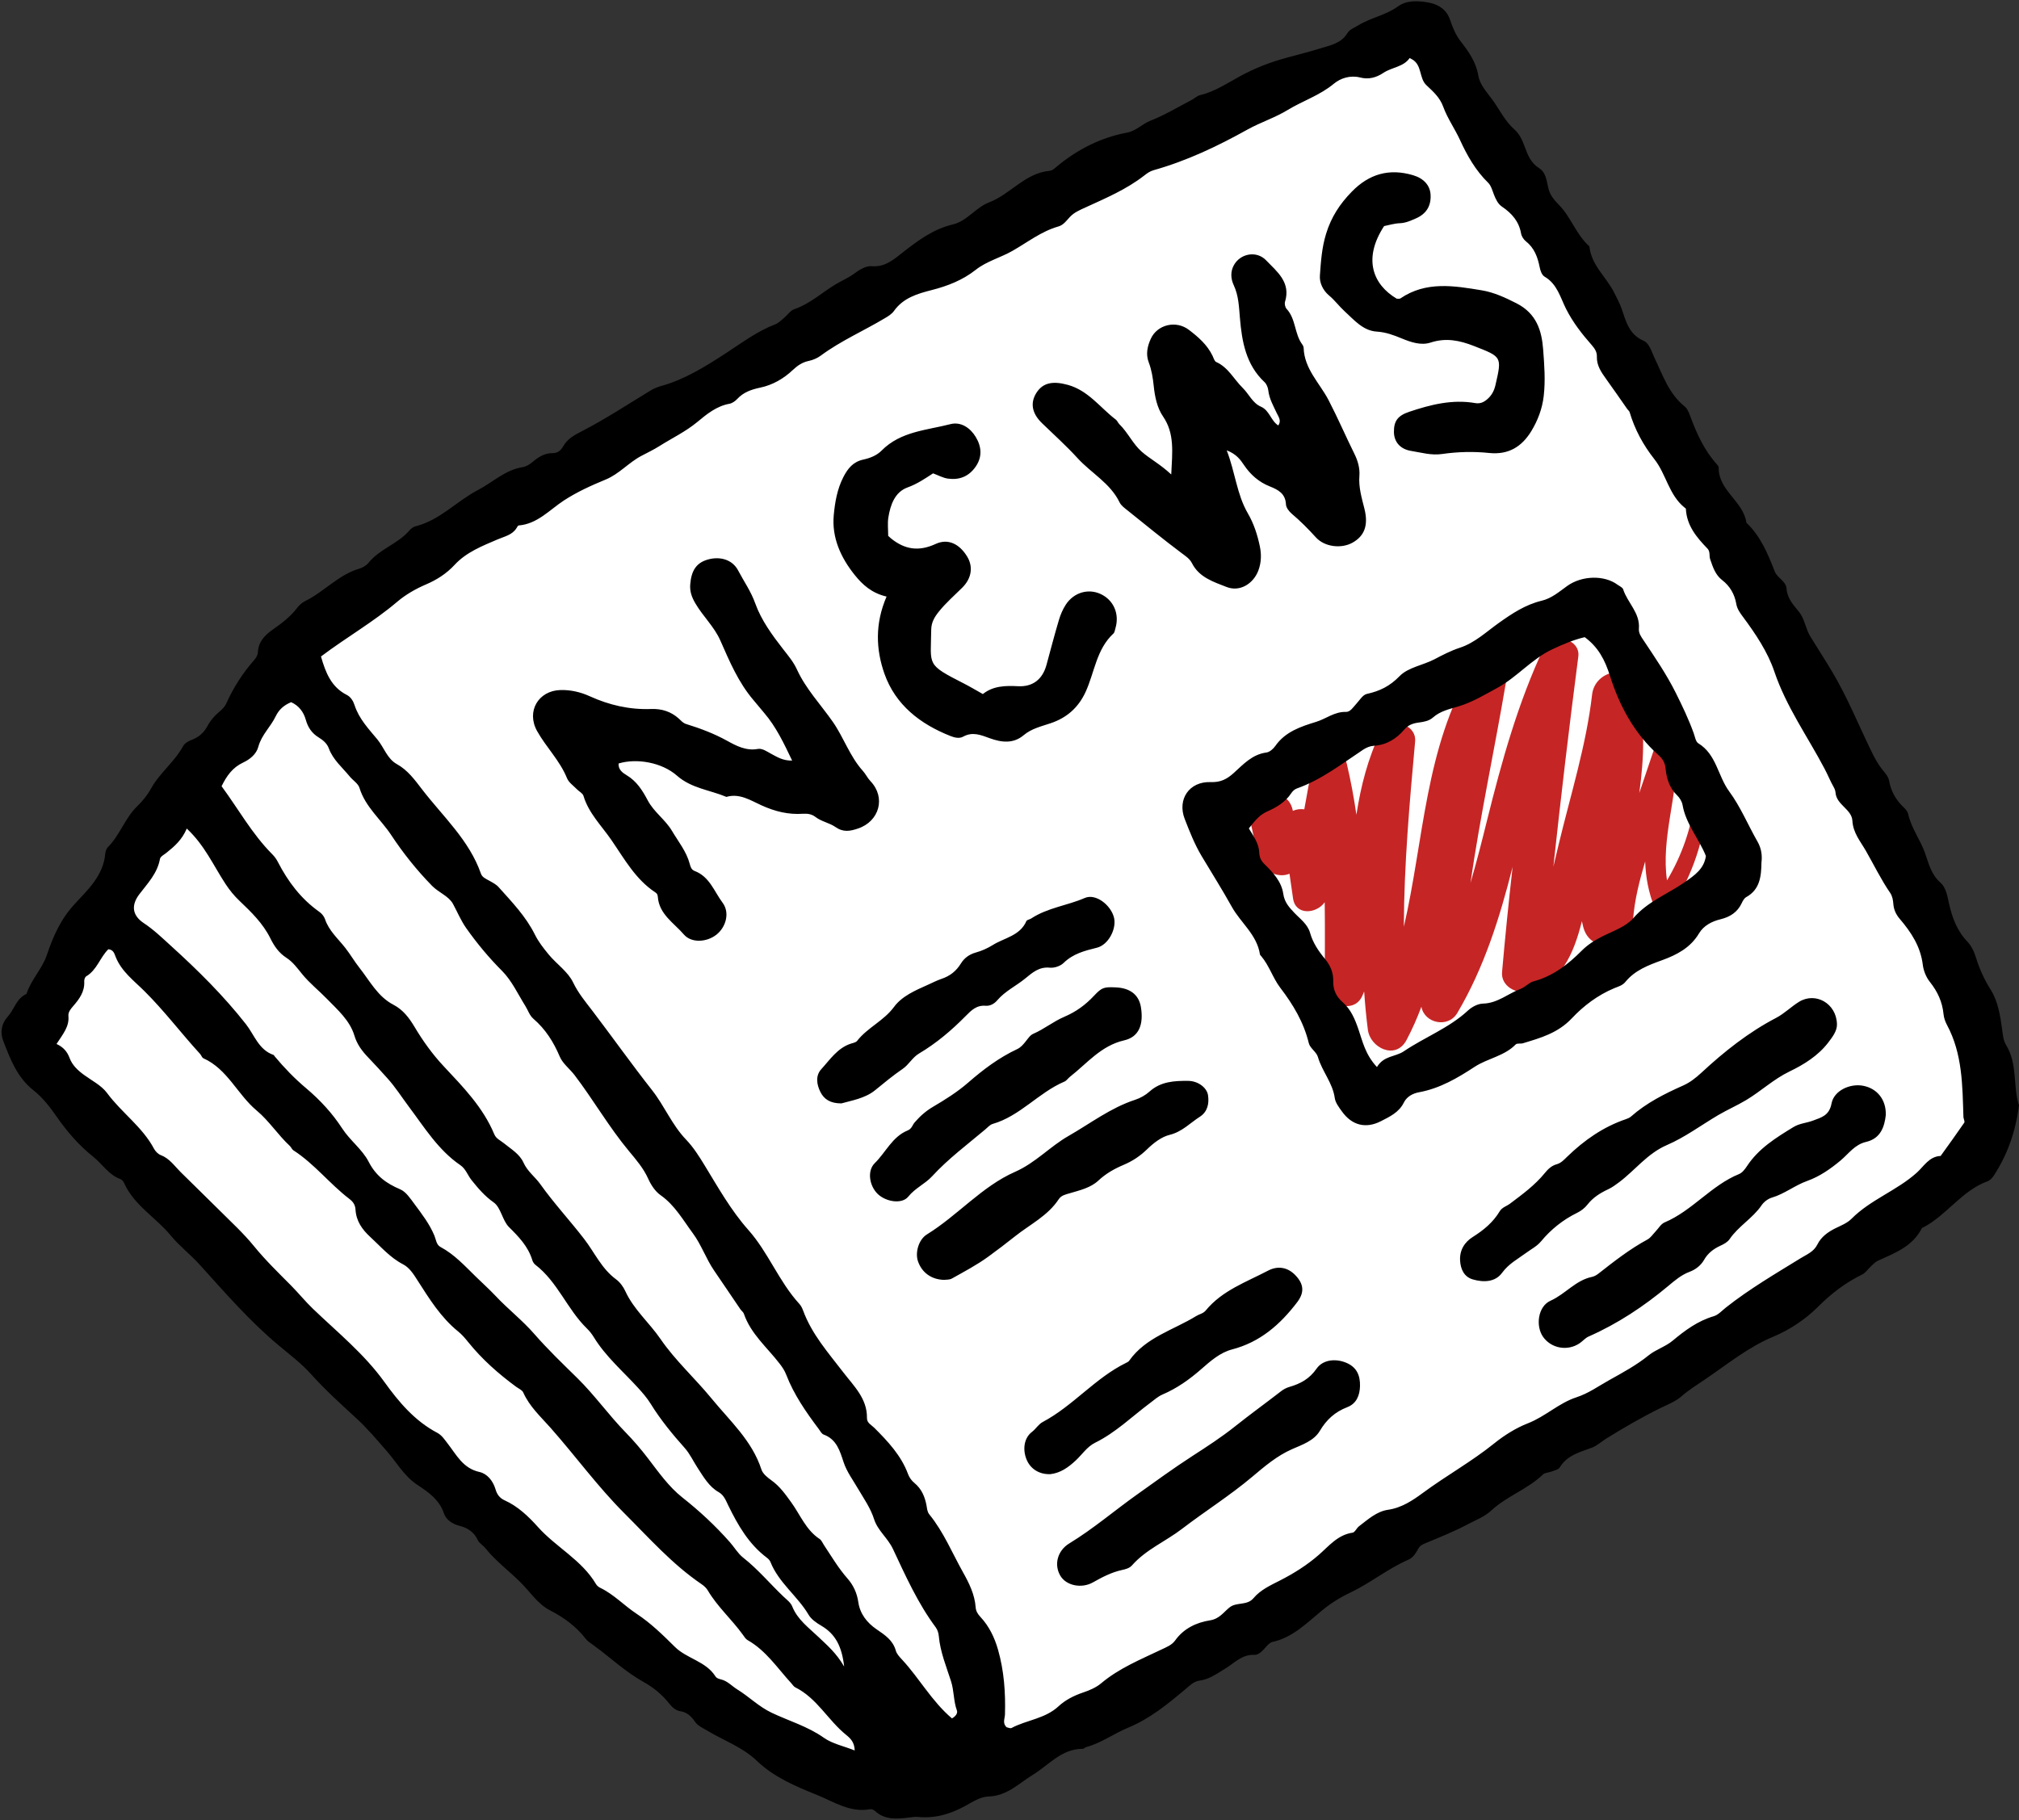 <?xml version="1.0" encoding="UTF-8" standalone="no"?><svg xmlns="http://www.w3.org/2000/svg" xmlns:xlink="http://www.w3.org/1999/xlink" fill="#000000" height="450.2" preserveAspectRatio="xMidYMid meet" version="1" viewBox="-0.4 -0.3 499.3 450.2" width="499.3" zoomAndPan="magnify"><rect x="-0.4" y="-0.3" width="499.3" height="450.2" fill="#333333" stroke="none"/><g id="change1_1"><path d="M6.65,252.98l64.98-95.69c0,0,219.38-134.61,277.61-151.77c0,0,136.72,205.87,142.44,276.05 c0,0-166.36,125.29-258.37,161.16c0,0-52.97-3.66-121.03-78.41S6.65,252.98,6.65,252.98z" fill="#ffffff"/></g><g id="change2_1"><path d="M421.87,197.35c-0.65,9.73-3.66,18.84-9.01,27c-0.84,1.28-3.27,1.71-3.99,0c-1.62-3.84-2.28-7.7-2.42-11.57 c-1.4,4.75-2.64,9.48-3,14.51c-0.49,6.83-10.48,8.81-12.32,1.67c-0.12-0.47-0.23-0.93-0.33-1.4c-1.95,7.84-5.17,15.68-13.39,17.41 c-2.92,0.62-6.66-1.39-6.35-4.84c0.76-8.69,1.64-17.37,2.61-26.02c-3.17,12.55-7.05,24.94-13.68,36.15 c-2.27,3.84-8.13,2.55-8.88-1.55c-1.05,2.81-2.26,5.57-3.69,8.26c-2.64,4.99-8.97,1.97-9.55-2.59c-0.4-3.15-0.7-6.29-0.91-9.43 c-0.16,0.38-0.32,0.75-0.49,1.13c-2.11,4.67-9.25,2.1-9.25-2.5c0-6.9,0.08-13.81-0.02-20.71c-2.02,2.86-7.2,3.36-7.83-0.95 c-0.3-2.03-0.58-4.07-0.88-6.11c-2.7,1.17-6.54-0.5-7.43-3.46c-0.93-3.09-1.53-6.27-2.22-9.43c-1.49-6.8,8.95-9.68,10.44-2.88 c0.02,0.07,0.03,0.15,0.05,0.22c0.86-0.39,1.86-0.51,2.82-0.38c0.66-3.78,1.37-7.55,2.14-11.32c0.85-4.21,7.4-4.05,8.36,0 c0.99,4.19,1.77,8.41,2.39,12.65c1.09-7.04,2.82-13.9,5.98-20.43c1.94-4,8.95-2.17,8.54,2.31c-1.38,15.2-2.74,30.54-2.79,45.85 c4.97-21.44,5.24-44.36,16.83-63.76c2.82-4.73,9.21-1.37,8.38,3.53c-2.77,16.36-6.33,32.82-8.73,49.37 c1.51-5.12,2.82-10.32,4.11-15.52c3.64-14.65,7.64-29.06,14.09-42.77c1.85-3.93,9.05-2.16,8.47,2.29 c-2.25,17.3-4.3,34.64-6.17,51.99c0.44-1.88,0.89-3.75,1.34-5.63c2.92-12.11,6.82-24.56,8.24-36.96c0.67-5.91,9.19-7.94,10.93-1.48 c2.35,8.71,1.91,17.09,0.74,25.84c1.18-3.44,2.31-6.86,3.44-10.2c1.08-3.16,5.95-2.71,5.94,0.8c-0.02,10.26-4.01,20.85-2.53,31.02 c3.67-6.16,6.03-12.88,6.92-20.13C419.02,195.42,422.01,195.33,421.87,197.35z" fill="#c62525"/></g><g id="change3_1"><path d="M495.73,258.22c-0.75-1.23-0.82-2.6-1.01-3.99c-0.46-3.36-1.03-6.88-2.79-9.68c-1.59-2.54-2.78-5.11-3.64-7.9 c-0.46-1.51-1.12-2.95-2.18-4.07c-2.56-2.69-3.77-5.98-4.53-9.48c-0.4-1.84-0.78-3.93-2.08-5.06c-2.31-2.01-2.92-4.71-3.82-7.28 c-1.17-3.35-3.43-6.22-4.19-9.74c-0.12-0.56-0.58-1.12-1.02-1.54c-1.96-1.84-3.23-3.99-3.7-6.7c-0.17-0.98-0.99-1.89-1.66-2.72 c-1.17-1.46-2.02-3.09-2.83-4.77c-3.16-6.52-5.89-13.24-9.62-19.51c-1.72-2.89-3.58-5.74-5.33-8.59c-1.24-2.02-1.41-4.39-2.84-6.16 c-1.42-1.76-2.91-3.3-3.09-5.83c-0.12-1.69-2.29-2.61-2.88-4.1c-1.74-4.43-3.51-8.76-7.04-12.12c-0.73-5.33-6.95-7.91-6.85-13.66 c0-0.26-0.26-0.57-0.46-0.79c-3.12-3.46-4.99-7.61-6.58-11.92c-0.31-0.85-0.7-1.84-1.36-2.37c-3.94-3.15-5.43-7.78-7.49-12.07 c-0.74-1.55-1.23-3.56-2.73-4.21c-3.62-1.57-4.35-4.96-5.42-8.01c-0.47-1.32-1.12-2.47-1.71-3.69c-1.91-3.96-5.76-6.89-6.22-11.62 c-3.26-2.89-4.55-7.25-7.54-10.27c-1.26-1.28-2.21-2.44-2.62-4.15c-0.42-1.78-0.58-3.87-2.26-4.92c-2.03-1.27-2.8-3.19-3.54-5.22 c-0.59-1.62-1.31-3.25-2.58-4.36c-2.26-1.98-3.56-4.68-5.22-7.04c-1.36-1.94-3.3-3.85-3.71-6.29c-0.57-3.36-2.37-5.91-4.36-8.46 c-1.24-1.59-2-3.44-2.64-5.36c-0.81-2.43-2.78-3.75-5.13-4.21c-2.6-0.5-5.53-0.67-7.69,0.89c-3.06,2.22-6.77,2.81-9.9,4.73 c-0.92,0.56-2.12,1.02-2.62,1.86c-1.53,2.58-4.26,3.06-6.65,3.8c-2.75,0.85-5.57,1.57-8.36,2.32c-4.05,1.1-7.82,2.55-11.5,4.55 c-3.23,1.75-6.32,3.86-10,4.73c-0.71,0.17-1.31,0.79-1.99,1.15c-3.4,1.77-6.71,3.78-10.26,5.17c-2.04,0.8-3.5,2.51-5.73,2.93 c-6.48,1.21-12.19,4.11-17.27,8.28c-0.6,0.49-1.14,1.1-1.95,1.18c-6.04,0.57-9.65,5.78-14.95,7.81c-3.29,1.26-5.43,4.61-8.95,5.45 c-4.84,1.15-8.64,3.98-12.42,6.95c-2.26,1.77-4.37,3.66-7.7,3.38c-1.35-0.12-2.99,0.88-4.2,1.78c-1.51,1.12-3.21,1.82-4.78,2.77 c-3.36,2.04-6.28,4.78-10.12,6.09c-0.95,0.32-1.62,1.4-2.46,2.09c-0.71,0.59-1.4,1.32-2.23,1.64c-4.48,1.72-8.22,4.55-12.2,7.14 c-4.95,3.22-10.13,6.49-16.01,8.12c-0.89,0.25-1.77,0.6-2.56,1.07c-5.67,3.44-11.2,7.1-17.11,10.14c-1.77,0.92-3.54,1.85-4.59,3.74 c-0.52,0.94-1.34,1.68-2.6,1.66c-1.99-0.03-3.51,0.97-4.98,2.2c-0.69,0.58-1.56,1.13-2.42,1.26c-4.32,0.67-7.4,3.76-11.06,5.66 c-5.26,2.74-9.4,7.46-15.42,8.97c-0.56,0.14-1.14,0.57-1.53,1.03c-2.84,3.33-7.34,4.56-10.11,8c-0.55,0.68-1.47,1.22-2.33,1.47 c-5.16,1.52-8.68,5.73-13.37,8.01c-0.8,0.39-1.53,1.11-2.08,1.83c-1.63,2.13-3.75,3.69-5.89,5.2c-2,1.41-3.54,3-3.69,5.57 c-0.05,0.81-0.44,1.43-0.97,2.03c-2.82,3.21-5.09,6.79-6.85,10.68c-0.41,0.9-1.06,1.5-1.77,2.1c-1.18,1-2.15,2.1-2.9,3.52 c-0.77,1.45-2.02,2.68-3.72,3.32c-0.84,0.31-1.85,0.83-2.24,1.55c-2.15,3.96-5.87,6.71-8.02,10.63c-0.91,1.66-2.08,3.05-3.42,4.35 c-2.99,2.93-4.25,7.1-7.2,10.07c-0.4,0.4-0.61,1.12-0.67,1.71c-0.49,5.34-4.3,8.84-7.54,12.35c-3.49,3.77-5.32,7.98-6.92,12.7 c-1.12,3.31-3.89,6.05-5.01,9.55c-2.49,1.11-3.02,3.82-4.64,5.63c-1.67,1.87-1.87,4.01-1.08,6.06c1.73,4.45,3.42,8.96,7.41,12.11 c2.31,1.82,4.12,4.17,5.8,6.59c2.57,3.69,5.45,7.03,9.02,9.88c2.25,1.79,3.79,4.46,6.7,5.52c0.39,0.14,0.76,0.59,0.94,0.99 c2.48,5.54,7.84,8.49,11.5,12.94c2.17,2.64,4.85,4.67,7.12,7.17c6.29,6.95,12.43,14.07,19.69,20.11c2.71,2.26,5.61,4.47,7.9,7.03 c3.52,3.93,7.41,7.43,11.25,10.96c2.73,2.51,5.05,5.3,7.47,8.06c2.5,2.84,4.28,6.22,7.69,8.45c2.55,1.67,5.35,3.61,6.47,6.99 c0.53,1.58,2.09,2.62,3.85,3.07c1.99,0.51,3.59,1.49,4.5,3.5c0.36,0.8,1.31,1.3,1.89,2.02c2.51,3.14,5.75,5.55,8.59,8.35 c2.41,2.36,4.36,5.47,7.32,6.99c3.54,1.82,6.53,4.01,8.94,7.11c0.46,0.6,1.15,1.03,1.78,1.48c4.21,3.05,7.96,6.66,12.58,9.22 c2.35,1.3,4.59,3.15,6.34,5.38c0.68,0.87,1.56,1.63,2.64,1.8c1.7,0.26,2.75,1.29,3.64,2.59c0.73,1.08,1.92,1.53,2.96,2.17 c4.13,2.51,8.77,4.07,12.4,7.56c4.17,4.01,9.59,6.28,14.85,8.41c4.15,1.68,8.2,4.44,13.14,3.51c0.36-0.07,0.9,0.18,1.2,0.46 c2.46,2.25,5.38,1.96,8.33,1.62c0.76-0.09,1.54-0.24,2.28-0.16c4.29,0.42,8.16-0.76,11.87-2.83c1.74-0.97,3.66-2.18,5.53-2.23 c4.61-0.11,7.55-3.25,11.01-5.37c3.98-2.43,7.09-6.45,12.35-6.42c0.27,0,0.53-0.34,0.82-0.42c3.75-1.02,6.9-3.37,10.41-4.82 c5.41-2.24,9.77-5.84,14.14-9.51c1.09-0.91,2.09-1.95,3.51-2.13c2.41-0.31,4.23-1.7,6.22-2.88c2.32-1.37,4.21-3.65,7.36-3.49 c0.99,0.05,1.9-0.91,2.65-1.75c0.5-0.56,1.09-1.28,1.75-1.43c5.06-1.09,8.53-4.71,12.28-7.78c2.19-1.8,4.47-3.23,7-4.43 c4.99-2.36,9.3-5.95,14.4-8.15c1.16-0.5,1.83-1.66,2.44-2.74c0.41-0.73,0.96-1.01,1.72-1.32c3.63-1.5,7.29-2.97,10.75-4.82 c1.88-1,3.93-1.75,5.57-3.28c3.82-3.56,8.97-5.24,12.76-8.9c0.49-0.48,1.44-0.46,2.14-0.74c0.71-0.28,1.7-0.47,2.03-1.02 c1.84-3.04,4.98-3.77,7.97-4.89c1.26-0.47,2.33-1.5,3.48-2.21c4.39-2.72,8.86-5.33,13.49-7.6c1.81-0.88,3.65-1.57,5.2-2.91 c1.74-1.52,3.69-2.75,5.61-4.04c5.58-3.75,10.73-8.05,17.09-10.7c4.05-1.68,7.98-4.32,11.07-7.42c3.3-3.3,6.8-5.94,10.92-7.97 c0.79-0.39,1.34-1.27,2.03-1.9c0.57-0.52,1.11-1.16,1.79-1.47c4.21-1.91,8.61-3.53,10.89-8.05c0.06-0.11,0.26-0.15,0.39-0.22 c5.81-3.05,9.5-9.08,15.86-11.39c0.66-0.24,1.26-0.94,1.66-1.57c3.3-5.14,5.3-10.75,6.11-17.25 C497.37,268.48,498.61,262.94,495.73,258.22z M34.07,220.87c2.07-2.71,4.45-5.16,5.09-8.72c0.11-0.59,1.03-1.06,1.62-1.53 c1.94-1.56,3.82-3.17,5.01-5.98c4.45,4.16,6.62,9.2,9.58,13.7c1.02,1.55,2.11,2.9,3.49,4.21c2.87,2.73,5.77,5.55,7.58,9.2 c0.97,1.96,2.11,3.66,4.07,4.91c1.5,0.97,2.66,2.55,3.81,3.97c1.85,2.28,4.16,4.09,6.14,6.14c2.57,2.65,5.65,5.29,6.79,9.09 c0.65,2.18,1.91,3.84,3.43,5.42c1.61,1.67,3.17,3.39,4.72,5.12c1.97,2.18,3.54,4.66,5.28,6.99c3.86,5.14,7.29,10.77,12.77,14.51 c1.35,0.93,1.8,2.49,2.76,3.69c1.63,2.03,3.24,3.94,5.48,5.52c1.8,1.27,2.13,4.46,3.79,6.11c2.44,2.42,4.72,4.78,5.75,8.14 c0.13,0.43,0.4,0.89,0.75,1.16c5.52,4.23,7.88,11.01,12.75,15.76c0.66,0.64,1.25,1.39,1.73,2.18c2.93,4.78,7.18,8.4,10.9,12.48 c1.14,1.25,2.27,2.55,3.16,3.99c2.43,3.93,5.33,7.47,8.4,10.91c1.32,1.48,2.17,3.38,3.28,5.06c1.44,2.19,2.75,4.52,5.14,5.88 c1.31,0.75,1.77,2.08,2.38,3.32c2.38,4.88,5.07,9.54,9.52,12.89c0.36,0.27,0.73,0.64,0.89,1.05c2.04,5.15,6.69,8.41,9.44,13.07 c0.67,1.13,1.95,2.01,3.13,2.7c3.5,2.05,5.1,5.12,5.66,10.1c-2.02-3.46-4.26-5.3-6.34-7.3c-2.4-2.3-5.2-4.29-6.51-7.59 c-0.37-0.94-1.37-1.66-2.15-2.41c-3.35-3.18-6.3-6.75-9.97-9.63c-1.3-1.02-2.17-2.56-3.29-3.83c-3.58-4.06-7.5-7.7-11.78-11.08 c-3.33-2.63-5.91-6.31-8.53-9.73c-1.7-2.22-3.51-4.33-5.45-6.32c-4.19-4.29-7.69-9.25-11.9-13.39c-3.67-3.61-7.36-7.14-10.75-11.03 c-2.91-3.34-6.48-6.11-9.52-9.35c-1.59-1.69-3.31-3.22-4.96-4.84c-2.71-2.65-5.27-5.46-8.68-7.28c-1.04-0.56-1.1-1.85-1.5-2.8 c-1.21-2.91-3.1-5.35-4.94-7.83c-1.01-1.36-2.09-3.02-3.52-3.63c-3.44-1.46-6-3.31-7.82-6.85c-1.56-3.03-4.59-5.22-6.54-8.23 c-2.41-3.72-5.48-7.04-8.91-9.93c-2.84-2.39-5.4-5.04-7.77-7.88c-0.1-0.12-0.17-0.31-0.29-0.35c-3.68-1.29-4.71-4.91-6.82-7.61 c-5.54-7.06-11.9-13.35-18.54-19.37c-2.17-1.97-4.25-3.99-6.73-5.63C32.29,226.12,31.98,223.61,34.07,220.87z M203.34,429.53 c-3.97-2.81-8.58-4.14-12.85-6.16c-3.25-1.53-5.63-4-8.56-5.8c-1.29-0.79-2.34-2.01-3.86-2.43c-0.6-0.17-1.2-0.26-1.57-0.84 c-2.39-3.73-7.05-4.32-10.02-7.27c-2.96-2.94-5.96-5.87-9.45-8.17c-3.08-2.03-5.62-4.8-8.99-6.42c-0.4-0.19-0.82-0.53-1.04-0.91 c-3.53-5.99-9.89-9.12-14.4-14.17c-2.23-2.5-4.92-5.09-8.2-6.56c-1.29-0.58-1.91-1.54-2.26-2.74c-0.62-2.11-2.09-3.86-3.96-4.27 c-4.12-0.91-5.69-4.25-7.9-7.07c-0.75-0.97-1.41-2.02-2.56-2.63c-5.55-2.92-9.5-7.62-13.04-12.54 c-5.01-6.98-11.63-12.31-17.73-18.17c-1.89-1.82-3.53-3.85-5.36-5.7c-3.13-3.16-6.34-6.26-9.17-9.74c-2.62-3.22-5.72-6.05-8.67-9 c-3.14-3.15-6.36-6.22-9.51-9.36c-1.52-1.52-2.73-3.35-4.88-4.17c-0.67-0.25-1.32-0.92-1.67-1.57c-2.88-5.42-8.02-8.92-11.6-13.77 c-1.39-1.89-3.76-3.07-5.73-4.51c-1.53-1.12-2.9-2.4-3.56-4.19c-0.56-1.51-1.49-2.65-3.22-3.45c1.65-2.52,3.17-4.33,2.94-6.88 c-0.09-0.99,0.52-1.72,1.14-2.44c1.54-1.77,2.92-3.61,2.77-6.17c-0.03-0.41,0.18-1.05,0.49-1.24c2.67-1.57,3.43-4.72,5.48-6.7 c1.28,0.12,1.49,1.11,1.82,1.93c1.44,3.59,4.54,5.88,7.1,8.43c4.93,4.89,9.09,10.43,13.75,15.52c0.31,0.34,0.47,0.92,0.83,1.09 c5.98,2.68,8.42,8.97,13.2,12.95c3.01,2.5,5.24,6.01,8.18,8.74c0.33,0.31,0.51,0.83,0.87,1.07c5.2,3.35,8.99,8.31,13.86,12.03 c0.96,0.74,1.44,1.5,1.51,2.67c0.17,2.79,1.62,4.88,3.64,6.73c2.6,2.39,4.88,5.1,8.13,6.78c1.59,0.83,2.59,2.44,3.61,4.04 c2.89,4.52,5.74,9.12,10.01,12.57c0.95,0.77,1.76,1.73,2.53,2.69c3.41,4.22,7.43,7.77,11.78,10.97c0.62,0.46,1.51,0.81,1.78,1.43 c1.54,3.46,4.26,5.93,6.71,8.69c6.19,6.99,11.69,14.59,18.31,21.2c6.1,6.09,11.82,12.58,19.02,17.48c0.62,0.42,1.24,0.97,1.61,1.61 c2.38,4.02,5.89,7.12,8.61,10.87c0.36,0.5,0.71,1.11,1.21,1.39c4.58,2.59,7.39,6.95,10.82,10.68c0.31,0.34,0.58,0.8,0.97,1 c5.37,2.66,8.1,8.14,12.57,11.75c1.08,0.87,2.07,1.81,2.14,3.87C208.29,431.59,205.48,431.04,203.34,429.53z M235.02,424.74 c-5.01-4.26-8.05-9.91-12.32-14.52c-0.62-0.67-1.33-1.4-1.56-2.23c-0.73-2.62-2.71-3.88-4.79-5.31c-2.29-1.57-4.07-3.76-4.49-6.71 c-0.32-2.21-1.2-4.16-2.67-5.83c-2.25-2.55-3.96-5.47-5.83-8.28c-0.34-0.51-0.59-1.19-1.07-1.5c-3.37-2.22-4.77-5.95-7-9.04 c-1.45-2.01-2.85-4-4.92-5.47c-0.98-0.7-2.13-1.62-2.47-2.68c-2.32-7.15-7.82-12.04-12.35-17.58c-4.08-4.98-8.96-9.38-12.58-14.66 c-2.79-4.07-6.65-7.32-8.74-11.89c-0.5-1.09-1.31-2.19-2.27-2.9c-3.6-2.64-5.32-6.66-7.93-10.03c-3.52-4.57-7.46-8.8-10.83-13.54 c-1.25-1.76-3.15-3.1-4.13-5.29c-0.97-2.16-3.12-3.39-4.91-4.85c-0.83-0.67-1.86-1.07-2.32-2.17c-2.77-6.67-7.72-11.71-12.54-16.86 c-2.73-2.92-5.08-6.18-7.13-9.62c-1.38-2.31-2.86-4.31-5.32-5.59c-3.85-2.01-5.82-5.9-8.37-9.13c-1.21-1.53-2.22-3.28-3.46-4.87 c-1.79-2.3-4.09-4.26-5.05-7.17c-0.23-0.68-0.81-1.37-1.41-1.79c-4.53-3.21-7.74-7.47-10.25-12.35c-0.35-0.68-0.82-1.33-1.36-1.87 c-5.02-5.04-8.42-11.25-12.55-16.84c1.27-2.61,2.75-4.65,5.31-5.85c1.69-0.79,3.29-2.07,3.78-3.92c0.79-2.94,3.05-4.93,4.3-7.54 c0.77-1.6,1.98-2.73,3.81-3.48c1.88,0.84,3.08,2.38,3.64,4.4c0.52,1.86,1.5,3.3,3.17,4.32c1.06,0.65,2.06,1.48,2.5,2.68 c1.05,2.86,3.36,4.75,5.2,7c0.78,0.95,2.06,1.72,2.39,2.79c1.44,4.71,5.26,7.76,7.84,11.66c2.96,4.48,6.32,8.7,10.11,12.57 c1.64,1.68,4.12,2.53,5.17,4.46c1.1,2.01,1.95,4.13,3.31,6.05c2.66,3.76,5.56,7.25,8.83,10.53c2.42,2.43,3.93,5.76,5.79,8.73 c0.65,1.04,0.99,2.27,1.97,3.12c2.97,2.56,4.98,5.73,6.51,9.35c0.74,1.75,2.47,3.02,3.67,4.59c4.68,6.15,8.52,12.88,13.48,18.83 c1.76,2.12,3.57,4.21,4.73,6.81c0.68,1.51,1.72,3.11,3.04,4.04c3.53,2.47,5.57,6.16,8,9.44c2.09,2.81,3.25,6.3,5.27,9.24 c2.18,3.17,4.32,6.38,6.49,9.56c0.26,0.38,0.71,0.68,0.85,1.09c1.71,4.99,5.74,8.32,8.82,12.32c0.67,0.87,1.25,1.71,1.65,2.75 c1.9,4.94,4.89,9.24,8.05,13.45c0.37,0.49,0.71,1.19,1.21,1.37c3.22,1.17,4.02,4.06,4.93,6.82c0.79,2.39,2.29,4.37,3.52,6.49 c1.47,2.51,3.14,4.83,4.05,7.69c0.88,2.75,3.36,4.58,4.65,7.32c3.12,6.65,6.15,13.42,10.58,19.38c0.43,0.58,0.69,1.41,0.75,2.14 c0.35,3.9,1.84,7.5,3.02,11.16c0.77,2.38,0.6,4.88,1.45,7.23C236.51,423.46,235.91,424.25,235.02,424.74z M485.36,277.39 c-1.9,2.78-3.88,5.5-5.84,8.23c-2.83,0.1-4.21,2.63-5.9,4.14c-4.97,4.46-11.44,6.66-16.15,11.41c-1.05,1.06-2.59,1.66-3.97,2.34 c-1.86,0.92-3.52,2.13-4.43,3.96c-0.92,1.85-2.54,2.44-4.13,3.42c-6.3,3.88-12.7,7.62-18.53,12.23c-0.97,0.77-1.89,1.81-3,2.14 c-3.94,1.16-7.08,3.48-10.17,6.06c-1.75,1.46-4.19,2.21-5.87,3.57c-3.08,2.49-6.42,4.29-9.83,6.19c-2.67,1.49-5.07,3.25-8.1,4.24 c-4.31,1.4-7.67,4.75-12.02,6.44c-2.86,1.11-5.79,2.94-8.25,4.92c-5.61,4.53-11.92,8.02-17.7,12.29c-2.46,1.81-5.23,3.69-8.62,4.17 c-2.79,0.4-4.97,2.4-7.18,4.09c-0.59,0.45-0.99,1.48-1.58,1.57c-3.67,0.54-5.8,3.26-8.34,5.48c-2.91,2.54-6.18,4.6-9.64,6.36 c-2.33,1.19-4.81,2.32-6.5,4.34c-1.63,1.94-4.17,0.91-5.92,2.29c-1.51,1.19-2.49,2.85-4.88,3.22c-3.3,0.52-6.47,1.99-8.58,4.95 c-0.84,1.18-2.17,1.67-3.44,2.28c-5.14,2.46-10.44,4.6-14.89,8.35c-1.26,1.06-2.93,1.75-4.52,2.29c-2.24,0.76-4.34,1.84-6.01,3.39 c-3.33,3.09-7.85,3.36-11.61,5.36c-0.32,0.17-0.88-0.12-1.22-0.18c-1.09-1.01-0.44-2.13-0.41-3.16c0.16-5.41-0.22-10.78-1.71-16 c-0.85-2.99-2.19-5.8-4.34-8.11c-0.67-0.72-1.13-1.43-1.2-2.41c-0.23-3.16-1.61-5.95-3.11-8.62c-2.7-4.82-4.81-10-8.34-14.34 c-0.53-0.65-0.55-1.4-0.69-2.16c-0.4-2.18-1.21-4.14-2.99-5.61c-0.71-0.59-1.26-1.32-1.6-2.24c-1.7-4.58-4.97-8.05-8.33-11.41 c-0.76-0.76-1.84-1.17-1.82-2.46c0.07-4.78-3.26-7.89-5.83-11.24c-3.74-4.88-7.84-9.48-9.99-15.39c-0.21-0.57-0.52-1.16-0.93-1.6 c-5.03-5.51-7.64-12.69-12.57-18.24c-4.33-4.88-7.47-10.5-10.83-16c-1.37-2.25-2.77-4.47-4.6-6.38c-3.46-3.6-5.31-8.28-8.37-12.18 c-5.06-6.43-9.8-13.11-14.75-19.62c-1.73-2.27-3.51-4.37-4.8-7.06c-1.28-2.67-4.09-4.54-6.06-6.93c-1.28-1.56-2.5-3.11-3.38-4.88 c-2.23-4.51-5.68-8.07-8.97-11.75c-0.59-0.67-1.46-1.12-2.26-1.57c-0.82-0.46-1.8-0.85-2.11-1.74c-2.91-8.35-9.42-14.17-14.6-20.92 c-1.79-2.33-3.52-4.72-6.19-6.2c-2.43-1.34-3.17-4.11-4.84-6.12c-2.15-2.59-4.53-5.09-5.62-8.43c-0.34-1.06-0.95-2.07-1.91-2.56 c-3.83-1.93-5.25-5.45-6.41-9.52c6.32-4.76,12.99-8.55,18.86-13.54c2-1.71,4.53-3.18,7.04-4.25c2.74-1.17,5.11-2.68,7.13-4.86 c2.91-3.15,6.84-4.68,10.67-6.32c1.69-0.73,3.58-1.06,4.66-2.79c0.15-0.24,0.34-0.64,0.54-0.65c4.62-0.37,7.68-3.9,11.16-6.17 c3.35-2.18,6.81-3.72,10.4-5.21c3.32-1.38,5.66-4.21,8.83-5.86c1.47-0.77,3.01-1.51,4.4-2.39c3.12-1.97,6.47-3.56,9.36-5.95 c2.35-1.95,4.76-3.94,7.96-4.52c0.7-0.13,1.43-0.65,1.93-1.19c1.56-1.67,3.47-2.33,5.68-2.8c3.05-0.64,5.78-2.2,8.07-4.37 c1.16-1.09,2.35-1.91,3.95-2.24c1.04-0.22,2.11-0.68,2.96-1.31c4.97-3.68,10.64-6.13,15.91-9.29c0.79-0.47,1.65-1,2.17-1.73 c2.31-3.26,5.78-4.28,9.38-5.2c3.91-1,7.63-2.45,10.86-5c2.68-2.12,6.07-2.98,9.03-4.66c3.74-2.12,7.19-4.87,11.43-6.07 c1.25-0.35,1.99-1.46,2.83-2.35c1.09-1.15,2.42-1.69,3.85-2.35c5-2.29,10.11-4.45,14.5-7.87c0.74-0.58,1.41-1.07,2.34-1.34 c8.21-2.31,15.82-5.93,23.27-10.08c3.15-1.75,6.71-2.88,9.85-4.79c3.75-2.29,7.98-3.62,11.46-6.52c1.63-1.36,4.06-2.17,6.51-1.54 c2.08,0.53,3.95,0.05,5.73-1.14c2.12-1.42,4.98-1.45,6.51-3.67c0.39,0.21,0.53,0.27,0.66,0.35c2.44,1.43,1.65,4.63,3.47,6.35 c1.67,1.58,3.31,2.99,4.17,5.34c1.04,2.86,2.86,5.42,4.14,8.2c1.79,3.9,3.86,7.56,6.97,10.6c0.73,0.71,1.03,1.89,1.42,2.9 c0.46,1.17,0.98,2.33,2.04,3.04c2.39,1.62,4.16,3.62,4.68,6.59c0.12,0.71,0.62,1.5,1.19,1.95c2.1,1.65,2.92,3.93,3.41,6.39 c0.19,0.96,0.54,1.97,1.28,2.4c3.06,1.79,3.86,5.18,5.25,7.93c1.71,3.38,3.94,6.22,6.37,8.98c0.78,0.89,1.29,1.73,1.25,2.85 c-0.06,2.17,1.07,3.81,2.26,5.47c1.79,2.48,3.52,5,5.28,7.51c0.18,0.25,0.48,0.46,0.56,0.74c1.28,4.29,3.34,8.1,6.13,11.64 c2.91,3.69,3.57,8.83,7.46,11.96c0.12,0.1,0.32,0.21,0.32,0.32c0.21,4.14,2.66,7.05,5.36,9.84c0.7,0.72,0.36,1.8,0.66,2.65 c0.66,1.89,1.24,3.8,2.96,5.13c1.91,1.47,3.07,3.48,3.48,5.85c0.22,1.29,0.92,2.24,1.67,3.25c3.12,4.2,6.12,8.69,7.75,13.52 c2.95,8.73,8.25,16.1,12.45,24.09c0.79,1.49,1.41,3.06,2.25,4.53c0.23,0.39,0.39,0.87,0.43,1.32c0.24,3.05,4.01,4.1,4.17,6.95 c0.17,3.05,1.99,5.09,3.36,7.49c1.99,3.48,3.73,7.08,6.01,10.4c0.49,0.72,0.69,1.73,0.75,2.63c0.1,1.47,0.66,2.67,1.6,3.77 c2.83,3.31,5.14,6.83,5.69,11.34c0.18,1.48,0.83,3.09,1.76,4.25c1.9,2.39,3.08,4.94,3.37,7.97c0.09,0.9,0.41,1.84,0.84,2.64 c3.86,7.17,3.83,15.01,4.08,22.82C485.21,276.5,485.55,277.11,485.36,277.39z M374.43,258.04c0.34-0.35,1.2-0.12,1.78-0.29 c4.39-1.33,8.66-2.52,12.1-6.17c2.89-3.08,6.43-5.76,10.49-7.45c0.98-0.41,2.02-0.65,2.77-1.57c2.35-2.88,5.66-4.12,9.04-5.35 c3.64-1.32,7.03-3.07,9.15-6.63c1.16-1.95,3.18-2.98,5.31-3.5c2.41-0.59,4.21-1.75,5.28-4.03c0.25-0.54,0.6-1.18,1.09-1.45 c3.36-1.87,3.72-5.04,3.77-8.57c0.21-1.69,0.01-3.45-0.98-5.17c-2.36-4.12-4.2-8.62-7-12.41c-2.81-3.81-3.14-9.16-7.63-11.89 c-0.65-0.39-0.83-1.62-1.14-2.49c-1.24-3.45-2.8-6.71-4.44-10c-2.3-4.6-5.14-8.74-7.95-12.96c-0.62-0.93-1.26-1.78-1.17-2.93 c0.32-3.88-2.82-6.38-3.89-9.71c-0.15-0.48-0.9-0.78-1.39-1.14c-3.23-2.41-8.79-2.31-12.44,0.3c-2,1.43-3.85,3.07-6.33,3.66 c-3.97,0.95-7.27,3.13-10.56,5.47c-3.1,2.2-5.93,4.93-9.65,6.15c-2.22,0.73-4.25,1.78-6.3,2.86c-2.84,1.48-6.52,2.01-8.6,4.15 c-2.43,2.51-4.92,3.72-8.12,4.42c-1.02,0.22-1.81,1.6-2.65,2.5c-0.74,0.8-1.44,1.98-2.5,1.95c-2.82-0.1-4.91,1.7-7.39,2.46 c-3.84,1.18-7.62,2.43-10.1,5.97c-0.5,0.72-1.39,1.5-2.19,1.61c-3.52,0.46-5.73,2.94-8.09,5.07c-1.7,1.53-3.24,2.34-5.7,2.25 c-5.28-0.2-8.3,4.25-6.43,9.09c1.21,3.12,2.46,6.29,4.16,9.15c2.51,4.21,5.12,8.33,7.51,12.63c2.2,3.95,6.21,6.87,6.95,11.76 c0.02,0.14,0.17,0.26,0.27,0.37c2.02,2.37,2.94,5.5,4.73,7.84c3.23,4.23,5.82,8.55,7.08,13.74c0.3,1.24,1.89,2.16,2.25,3.41 c1.02,3.54,3.65,6.39,4.17,10.16c0.16,1.14,1,2.24,1.71,3.23c2.49,3.53,5.94,4.43,9.73,2.48c2.19-1.12,4.46-2.18,5.65-4.61 c0.74-1.5,2.29-2.27,3.73-2.53c5.16-0.94,9.52-3.51,13.78-6.3C367.55,261.45,371.62,260.93,374.43,258.04z M346.74,259.75 c-2.04,1.38-4.92,1.03-6.62,3.88c-2.89-3.1-3.55-6.34-4.56-9.28c-0.88-2.57-1.87-4.95-3.88-6.72c-1.65-1.45-2.42-3.11-2.37-5.26 c0.05-2.1-0.7-3.87-2.06-5.51c-1.58-1.9-2.97-3.96-3.66-6.39c-0.63-2.23-2.49-3.48-3.96-5.05c-1.25-1.34-2.38-2.55-2.68-4.65 c-0.41-2.95-2.5-5.25-4.61-7.3c-0.92-0.9-1.27-1.65-1.34-3.03c-0.1-2.13-1.47-4.02-2.56-5.84c1.41-1.71,2.5-3.31,4.68-4.25 c2.14-0.93,4.39-2.28,5.81-4.46c0.32-0.49,0.84-0.98,1.37-1.16c6.1-2.16,11.14-6.11,16.44-9.62c0.75-0.49,1.69-0.89,2.57-0.94 c3.16-0.19,5.61-1.71,7.57-4.01c1.01-1.19,2.2-1.56,3.62-1.75c1.23-0.16,2.5-0.38,3.46-1.23c1.82-1.61,4.09-2.09,6.31-2.75 c3.42-1.03,6.43-2.85,9.56-4.55c4.94-2.68,8.5-7.13,13.6-9.55c2.66-1.26,5.29-2.37,8.07-3.03c3.35,2.47,5,5.6,6.26,9.61 c2.32,7.33,6,14.23,11.9,19.48c1.19,1.06,1.7,2,1.84,3.43c0.26,2.49,0.95,4.78,2.85,6.6c0.64,0.61,1.2,1.54,1.35,2.4 c0.82,4.7,4.02,8.27,5.77,12.6c-0.44,3.15-2.73,4.75-5.23,6.49c-4.22,2.94-9.16,4.75-12.7,8.87c-1.8,2.09-4.88,3.15-7.49,4.44 c-1.96,0.98-3.75,2.08-5.3,3.64c-3.39,3.4-7.1,6.29-11.89,7.57c-1.14,0.3-2.05,1.42-3.18,1.85c-3.12,1.17-5.72,3.57-9.34,3.66 c-1.27,0.03-2.76,0.82-3.72,1.72C357.94,254,351.94,256.23,346.74,259.75z M257.3,104.38c-2.6-2.51-2.92-5.11-1.39-7.52 c1.61-2.53,4.1-2.98,7.78-1.96c5.08,1.41,7.99,5.65,11.88,8.61c0.35,0.27,0.51,0.78,0.84,1.1c2.11,2.06,3.36,4.9,5.52,6.8 c2.04,1.79,4.57,3.08,7.32,5.65c0.27-5.63,0.86-10.13-2.04-14.37c-1.46-2.13-2.02-4.88-2.29-7.5c-0.21-2.02-0.52-3.98-1.24-5.87 c-0.78-2.04-0.31-4.02,0.51-5.82c1.61-3.54,6.26-4.64,9.43-2.21c2.31,1.76,4.53,3.69,5.84,6.41c0.26,0.54,0.47,1.34,0.91,1.54 c3,1.34,4.37,4.27,6.55,6.41c1.55,1.51,2.43,3.75,4.49,4.63c2.17,0.94,2.45,3.48,4.3,4.65c0.87-1.18,0.03-2.18-0.37-3.05 c-0.85-1.82-1.85-3.54-2.09-5.61c-0.08-0.72-0.42-1.58-0.94-2.06c-4.61-4.32-5.59-10.06-6.08-15.88c-0.24-2.78-0.31-5.49-1.53-8.1 c-0.72-1.54-0.86-3.31,0.03-4.93c1.59-2.9,5.6-3.68,7.97-1.22c2.69,2.8,6.16,5.43,4.69,10.25c-0.16,0.51,0.02,1.37,0.37,1.75 c2.34,2.5,1.93,6.18,3.89,8.82c0.18,0.24,0.33,0.57,0.34,0.86c0.18,5.23,3.97,8.69,6.18,12.94c2.27,4.37,4.22,8.91,6.41,13.33 c0.77,1.56,1.35,3.44,1.2,5.37c-0.23,2.81,0.58,5.48,1.25,8.16c1,4.03,0.04,6.7-2.97,8.38c-2.69,1.5-6.84,1.11-9.05-1.33 c-1.88-2.08-3.82-4.03-5.95-5.83c-0.67-0.57-1.4-1.51-1.44-2.3c-0.12-2.71-1.93-3.64-4.03-4.48c-2.67-1.06-4.76-2.9-6.34-5.26 c-0.95-1.41-1.9-2.71-4.28-3.65c2.12,5.5,2.5,10.91,5.22,15.58c1.5,2.58,2.39,5.36,2.98,8.22c0.41,1.97,0.35,4.02-0.39,5.96 c-1.26,3.29-4.6,5.31-7.82,4.05s-6.79-2.37-8.56-5.85c-0.59-1.16-1.54-1.75-2.55-2.51c-4.56-3.41-8.97-7.03-13.42-10.6 c-0.72-0.58-1.57-1.18-1.95-1.97c-2.31-4.78-7.01-7.23-10.4-10.95C263.3,109.97,260.25,107.24,257.3,104.38z M206.19,204.25 c-1.47-1.03-3.45-1.33-4.94-2.49c-0.92-0.71-1.97-0.85-3.08-0.78c-3.62,0.25-6.89-0.56-10.27-2.09c-2.6-1.17-5.39-3.05-8.66-2.08 c-4.08-1.72-8.64-2.1-12.22-5.25c-3.78-3.33-10.01-4.35-14.43-3.02c-0.16,1.51,1.03,2.34,1.97,2.9c2.52,1.5,3.95,3.82,5.23,6.24 c1.54,2.91,4.34,4.74,6,7.55c1.57,2.65,3.56,5.07,4.37,8.11c0.21,0.78,0.42,1.49,1.24,1.8c3.68,1.39,4.83,5.08,6.9,7.85 c1.83,2.45,0.85,6.02-1.53,7.9c-2.37,1.87-6.17,2.14-8.06-0.06c-2.44-2.85-6.11-4.98-6.43-9.3c-0.04-0.54-0.21-0.84-0.6-1.09 c-4.93-3.24-7.68-8.32-10.9-12.99c-2.44-3.54-5.61-6.62-6.89-10.91c-0.19-0.64-1.08-1.06-1.61-1.61c-0.86-0.89-2.03-1.68-2.46-2.75 c-1.76-4.35-5.14-7.63-7.38-11.63c-2.75-4.9,0.31-10.02,5.75-10.17c2.51-0.07,4.96,0.49,7.22,1.52c4.85,2.21,9.89,3.37,15.22,3.17 c2.6-0.1,4.89,0.62,6.84,2.37c0.56,0.51,1.02,1.1,1.83,1.35c3.52,1.09,6.91,2.36,10.19,4.18c2.1,1.16,4.62,2.52,7.5,1.98 c1.12-0.21,2.28,0.64,3.37,1.23c1.42,0.75,2.86,1.7,5.14,1.65c-2.1-4.4-3.98-8.35-6.88-11.75c-0.89-1.05-1.77-2.14-2.65-3.17 c-3.76-4.4-5.95-9.61-8.23-14.79c-1.51-3.41-4.28-5.96-6.15-9.14c-0.91-1.55-1.44-2.98-1.29-4.77c0.27-3.33,1.48-5.21,4.12-6.04 c3.05-0.96,6.26-0.16,7.73,2.64c1.41,2.69,3.17,5.16,4.23,8.15c1.48,4.14,4.19,7.84,6.93,11.36c1.24,1.59,2.52,3.1,3.37,4.96 c2.2,4.82,5.87,8.66,8.86,12.94c2.73,3.91,4.21,8.56,7.44,12.15c0.71,0.78,1.13,1.75,1.9,2.56c3.85,4.04,2.19,9.94-3.11,11.71 C209.8,205.3,208.14,205.61,206.19,204.25z M210.98,141.93c-3.47-4.32-5.71-9.27-5.19-14.83c0.29-3.12,0.83-6.37,2.35-9.35 c1.13-2.21,2.44-3.83,4.97-4.38c1.66-0.36,3.32-1.01,4.52-2.23c4.7-4.75,11.12-5.01,17.01-6.53c2.59-0.67,4.91,0.93,6.25,3.15 c1.42,2.34,1.72,4.91-0.04,7.41c-1.71,2.43-4.05,3.3-6.85,2.91c-1.19-0.17-2.31-0.8-3.65-1.3c-1.98,1.29-3.94,2.63-6.3,3.48 c-3.14,1.13-4.26,4.3-4.76,7.44c-0.23,1.48-0.04,3.03-0.04,4.54c0.24,0.22,0.46,0.43,0.69,0.63c3.4,2.75,6.86,3.31,11.05,1.37 c3.14-1.46,5.98,0.09,7.83,3.19c1.44,2.42,1.11,5.27-1.25,7.62c-1.95,1.94-4.02,3.73-5.77,5.9c-1.13,1.4-1.9,2.74-1.91,4.54 c-0.09,8.88-1.37,8.45,8.12,13.29c1.5,0.77,2.95,1.64,4.65,2.59c2.49-2.01,5.52-2.11,8.68-1.94c3.69,0.2,6.09-1.72,7.06-5.28 c1.01-3.7,1.97-7.42,3.07-11.1c0.39-1.32,0.95-2.64,1.7-3.79c1.97-3.01,5.49-4.04,8.54-2.67c3.28,1.48,4.8,4.94,3.73,8.53 c-0.13,0.44-0.19,1-0.49,1.28c-4.22,3.9-4.66,9.6-6.88,14.44c-1.8,3.92-4.69,6.42-8.66,7.75c-2.32,0.78-4.71,1.32-6.65,2.95 c-2.59,2.18-5.49,1.8-8.35,0.77c-2.2-0.79-4.26-1.71-6.63-0.4c-0.91,0.51-2.09,0.26-3.15-0.17c-7.48-2.96-13.56-7.68-16.29-15.35 c-2.13-6.01-2.4-12.41,0.51-19.13C215.2,146.41,212.93,144.36,210.98,141.93z M326.01,67.88c0.24-3.45,0.47-6.89,1.53-10.35 c1.28-4.16,3.4-7.39,6.35-10.41c4.3-4.42,9.28-5.82,15.14-4.09c2.71,0.8,4.21,2.55,4.35,4.79c0.17,2.7-0.97,4.75-3.62,5.9 c-1.24,0.54-2.51,1.14-3.97,1.19c-1.35,0.05-2.69,0.47-3.9,0.71c-5.28,8.08-2.79,14.45,3.12,17.96c0.3-0.02,0.68,0.08,0.9-0.06 c6.34-4.33,13.3-3.14,20.13-2.01c2.98,0.49,5.78,1.78,8.59,3.21c4.94,2.52,6.24,6.74,6.59,11.39c0.29,3.82,0.59,7.69,0.14,11.57 c-0.37,3.16-1.48,6.05-3.07,8.66c-2.31,3.79-5.57,5.91-10.44,5.4c-3.81-0.4-7.77-0.3-11.57,0.25c-2.73,0.4-5.15-0.35-7.67-0.75 c-2.8-0.44-4.25-2.3-4.29-4.64c-0.04-2.71,0.9-4.08,3.77-5.04c5.29-1.78,10.68-3.14,16.33-2.16c1.23,0.21,2.1-0.21,2.94-0.92 c1.09-0.92,1.72-2.05,2.06-3.5c1.64-7.09,1.6-6.99-5.26-9.68c-3.59-1.41-6.97-2.11-10.77-0.87c-2.38,0.78-4.88-0.09-7.14-1.02 c-2.01-0.83-3.93-1.55-6.17-1.69c-3.43-0.21-5.64-2.93-7.95-5.02c-1.31-1.19-2.44-2.74-3.85-3.91 C326.72,71.49,325.89,69.59,326.01,67.88z M380.7,306.74c-1.02,1.23-2.41,1.91-3.64,2.82c-2.09,1.54-4.35,2.71-5.99,4.96 c-1.71,2.34-4.59,2.4-7.23,1.64c-2.21-0.64-3.04-2.58-3.16-4.68c-0.14-2.51,1.07-4.53,3.15-5.83c2.66-1.67,5.01-3.61,6.64-6.33 c0.6-1,1.7-1.26,2.54-1.89c3.06-2.3,6.17-4.57,8.61-7.57c0.8-0.99,1.7-1.84,2.93-2.18c1.12-0.31,1.84-1.12,2.61-1.87 c4.23-4.1,8.96-7.41,14.59-9.31c0.43-0.14,0.87-0.35,1.21-0.64c3.81-3.37,8.28-5.61,12.88-7.66c1.69-0.75,3.11-1.87,4.5-3.15 c5.65-5.24,11.65-10.01,18.53-13.6c2.02-1.06,3.69-2.76,5.64-3.96c4.06-2.49,9.22,0.37,9.37,5.5c0.07,1.63-1.02,3.1-2.17,4.6 c-2.53,3.28-6.02,5.43-9.57,7.14c-3.94,1.9-7.05,4.88-10.73,7.08c-2.26,1.35-4.65,2.39-6.9,3.71c-4.22,2.49-8.21,5.48-12.67,7.4 c-4.85,2.09-7.84,6.2-11.83,9.2c-0.87,0.65-1.72,1.28-2.7,1.74c-1.98,0.92-3.78,2.05-5.16,3.83c-0.64,0.82-1.57,1.53-2.51,1.99 C386.14,301.39,383.17,303.77,380.7,306.74z M465.96,275.49c-0.32,2.87-1.25,5.82-4.89,6.66c-2.8,0.65-4.31,2.93-6.28,4.58 c-2.52,2.11-5.24,3.99-8.22,5.05c-3.1,1.1-5.63,3.21-8.77,4.14c-0.97,0.28-1.99,1.06-2.56,1.9c-2.2,3.23-5.73,5.16-7.92,8.39 c-0.49,0.72-1.41,1.22-2.24,1.6c-1.72,0.79-3.11,1.83-4.08,3.54c-0.77,1.35-2.09,2.37-3.53,2.91c-2.09,0.78-3.68,2.15-5.35,3.55 c-6,5.01-12.47,9.31-19.65,12.47c-0.82,0.36-1.44,1.13-2.2,1.65c-2.97,2.03-7,1.33-9.05-1.54c-1.91-2.68-1.31-7.56,1.82-8.96 c3.67-1.64,6.21-5.07,10.27-5.9c0.57-0.12,1.15-0.46,1.62-0.83c3.87-3.04,7.75-6.07,12.11-8.43c0.77-0.42,1.31-1.27,1.94-1.93 c0.75-0.77,1.35-1.89,2.27-2.28c6.86-2.9,11.52-9.15,18.43-11.97c0.78-0.32,1.44-1.18,1.94-1.94c2.87-4.38,7.16-7.02,11.49-9.67 c1.52-0.93,3.22-1,4.8-1.59c2.16-0.81,4.06-1.25,4.63-4.26c0.6-3.18,4.55-4.97,7.76-4.38C463.78,268.89,466.06,271.65,465.96,275.49 z M335.93,342.54c-0.06,2.34-0.89,4.35-3.15,5.22c-3.02,1.16-5.13,3.07-6.79,5.87c-1.47,2.47-4.41,3.43-6.9,4.53 c-3.74,1.65-6.85,4.32-9.79,6.8c-5.57,4.69-11.69,8.53-17.42,12.92c-4.04,3.09-8.88,5.09-12.32,8.99c-0.63,0.72-1.56,0.96-2.48,1.16 c-2.6,0.56-4.93,1.79-7.22,3.08c-2.81,1.57-6.6,0.8-8.05-1.68c-1.61-2.76-0.68-6.21,2.24-7.98c5.9-3.59,11.14-8.1,16.75-12.09 c4.51-3.21,8.98-6.48,13.65-9.5c3.57-2.31,7.21-4.66,10.59-7.36c3.73-2.97,7.62-5.78,11.4-8.71c0.6-0.47,1.33-0.84,2.06-1.05 c2.73-0.79,4.96-2.01,6.69-4.51c1.61-2.32,4.93-2.58,7.6-1.34C334.98,337.91,336,339.73,335.93,342.54z M250.6,305.51 c-2.16,1.72-4.37,3.4-6.61,5.03c-2.82,2.05-5.94,3.69-8.99,5.4c-0.62,0.35-1.49,0.26-1.92,0.33c-3.19-0.07-5.56-1.86-6.49-4.68 c-0.68-2.07,0.16-5.28,2.25-6.57c7.61-4.7,13.59-11.86,21.76-15.46c5.1-2.24,8.62-6.24,13.22-8.87c5.42-3.1,10.42-6.97,16.47-8.95 c1.29-0.42,2.58-1.14,3.59-2.05c2.79-2.51,6.17-2.67,9.58-2.64c2.37,0.02,4.61,1.64,4.89,3.57c0.3,2.06-0.13,4.1-2.05,5.32 c-2.42,1.55-4.37,3.71-7.44,4.46c-2.07,0.5-4.06,2.08-5.65,3.63c-1.72,1.66-3.58,2.88-5.73,3.79c-2.27,0.96-4.38,2.14-6.24,3.88 c-1.93,1.81-4.58,2.4-7.06,3.14c-1.06,0.31-2.12,0.51-2.76,1.49C258.71,300.45,254.29,302.57,250.6,305.51z M215.99,269.38 c-2.45,2-5.85,2.54-8.31,3.24c-2.75,0-4.26-1.01-5.17-2.78c-0.97-1.89-1.27-4.08,0.19-5.68c2.15-2.35,3.97-5.18,7.23-6.29 c0.57-0.19,1.32-0.3,1.64-0.72c2.57-3.29,6.58-4.94,9.12-8.39c1.97-2.68,5.29-4.1,8.36-5.47c1.12-0.5,2.23-1.08,3.35-1.46 c2.15-0.72,3.66-1.92,4.85-3.84c0.79-1.29,2.03-2.23,3.64-2.68c1.47-0.4,2.92-1.05,4.22-1.86c2.88-1.8,6.73-2.27,8.32-5.93 c0.14-0.32,0.81-0.39,1.19-0.64c4.03-2.66,8.89-3.18,13.24-5.07c2.78-1.21,6.55,1.86,7.25,4.93c0.62,2.73-1.39,6.66-4.24,7.37 c-3.03,0.75-5.9,1.48-8.24,3.77c-0.79,0.78-2.3,1.28-3.41,1.17c-2.65-0.27-4.3,1.22-6.09,2.68c-2.25,1.85-4.96,3.1-6.9,5.38 c-0.71,0.84-1.75,1.45-2.86,1.36c-2.27-0.19-3.55,1.11-5,2.58c-3.46,3.51-7.22,6.7-11.49,9.23c-1.65,0.98-2.53,2.76-4.02,3.78 C220.45,265.71,218.24,267.54,215.99,269.38z M230.11,290.65c-1.72,1.88-4.18,2.9-5.89,5.03c-1.58,1.96-5.59,1.28-7.59-0.69 c-2.02-1.98-2.65-5.67-0.7-7.59c2.73-2.68,4.34-6.54,8.12-8.08c1.06-0.43,1.17-1.33,1.74-1.99c1.32-1.53,2.76-2.82,4.55-3.87 c3.01-1.77,6.02-3.66,8.64-5.94c3.76-3.27,7.67-6.22,12.18-8.33c0.88-0.42,1.45-1.1,2.04-1.83c0.58-0.71,1.14-1.62,1.92-1.95 c2.69-1.16,5.01-3.07,7.62-4.18c2.94-1.25,5.26-2.94,7.38-5.2c1.99-2.13,2.5-2.22,5.33-2.11c3.63,0.14,5.8,1.83,6.3,4.89 c0.7,4.29-0.47,7.37-4.12,8.21c-5.76,1.32-9.18,5.7-13.43,9.02c-0.48,0.38-0.85,0.98-1.39,1.2c-6.36,2.71-10.91,8.49-17.72,10.46 c-0.69,0.2-1.25,0.87-1.83,1.36C238.79,282.82,234.1,286.31,230.11,290.65z M265.65,360.92c-1.84,1.73-3.82,3.14-6.34,3.41 c-2.75,0.07-4.92-1.32-5.87-3.7c-0.97-2.44-0.6-5.26,1.36-6.75c1-0.76,1.59-1.89,2.69-2.47c7.49-3.98,12.93-10.85,20.59-14.61 c0.27-0.13,0.59-0.28,0.76-0.52c4.11-5.84,10.95-7.58,16.61-11.08c0.76-0.47,1.69-0.58,2.34-1.37c4.06-4.94,10-7.01,15.4-9.84 c2.34-1.23,4.82-0.92,6.8,1.17c2.05,2.17,2.24,4.22,0.4,6.64c-4.19,5.51-9.16,9.87-16.11,11.68c-2.96,0.77-5.35,2.89-7.61,4.87 c-2.91,2.55-6,4.74-9.56,6.27c-1.15,0.49-2.03,1.31-3.02,2.05c-4.51,3.36-8.56,7.37-13.68,9.89 C268.43,357.54,267.23,359.45,265.65,360.92z"/></g></svg>